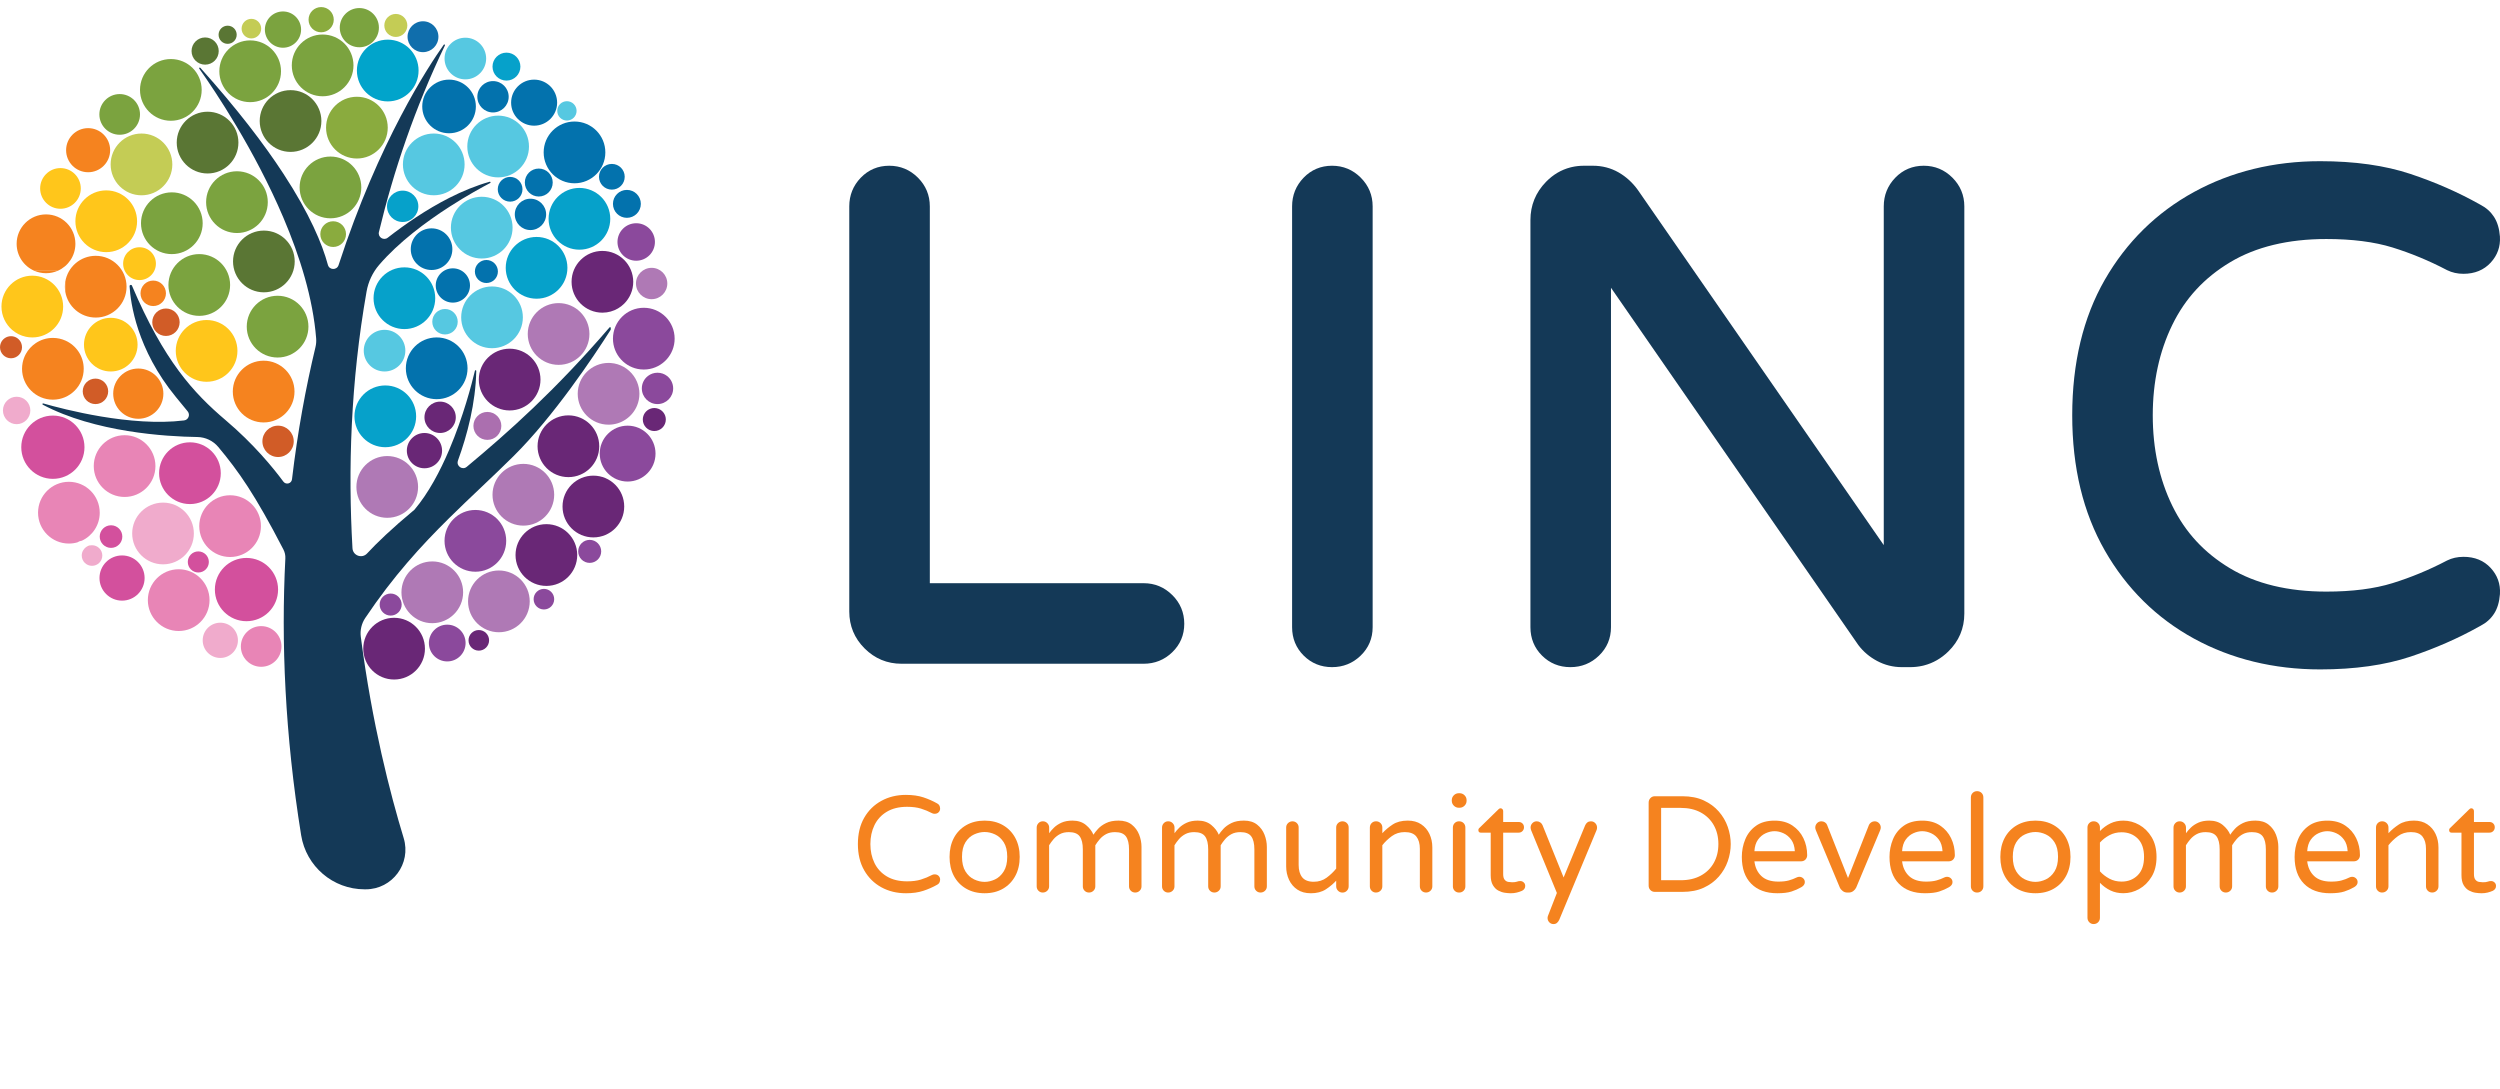 <?xml version="1.0" encoding="UTF-8"?><svg id="Layer_1" xmlns="http://www.w3.org/2000/svg" width="1514.59" height="660" viewBox="0 0 1514.59 660"><defs><style>.cls-1{fill:#06a1ca;}.cls-2{fill:#c4cc55;}.cls-3{fill:#f5831f;}.cls-4{fill:#7ba33f;}.cls-5{fill:#d3509d;}.cls-6{fill:#692776;}.cls-7{fill:#8aab3e;}.cls-8{fill:#af79b5;}.cls-9{fill:#0372ad;}.cls-10{fill:#143957;}.cls-11{fill:#e885b6;}.cls-12{fill:#8b499c;}.cls-13{fill:#f16467;}.cls-14{fill:#01a4cb;}.cls-15{fill:#106eac;}.cls-16{fill:#ab6faf;}.cls-17{fill:#5a7634;}.cls-18{fill:#56c8e1;}.cls-19{fill:#f0abcc;}.cls-20{fill:#ffc61b;}.cls-21{fill:#d15c27;}</style></defs><path class="cls-10" d="m710.24,360.54c-4.79-4.79-10.64-7.22-17.39-7.22h-129.53V125.02c0-6.75-2.43-12.6-7.22-17.39-4.79-4.79-10.64-7.22-17.39-7.22s-12.6,2.45-17.24,7.28c-4.62,4.79-6.95,10.62-6.95,17.33v245.47c0,8.68,3.12,16.19,9.27,22.33,6.17,6.18,13.69,9.3,22.37,9.3h146.7c6.71,0,12.53-2.33,17.3-6.93,4.85-4.67,7.31-10.47,7.31-17.27s-2.43-12.6-7.22-17.39h0Z"/><path class="cls-10" d="m824.39,107.63c-4.79-4.79-10.64-7.22-17.39-7.22s-12.6,2.45-17.25,7.28c-4.62,4.79-6.95,10.62-6.95,17.33v254.97c0,6.76,2.36,12.54,7,17.17,4.66,4.66,10.45,7.02,17.19,7.02s12.53-2.33,17.31-6.94c4.84-4.66,7.3-10.46,7.3-17.26V125.02c0-6.75-2.43-12.6-7.22-17.39h0Z"/><path class="cls-10" d="m1182.84,107.63c-4.79-4.79-10.64-7.22-17.39-7.22s-12.6,2.45-17.24,7.28c-4.62,4.79-6.96,10.62-6.96,17.33v205.23l-148.98-215.15c-3.21-4.47-7.14-8.05-11.69-10.66-4.67-2.67-9.92-4.03-15.56-4.03h-5.37c-2.51,0-4.95.26-7.27.78l-.91.22c-5.57,1.42-10.56,4.36-14.83,8.75-6.27,6.43-9.45,14.21-9.45,23.13v246.7c0,6.76,2.36,12.54,7,17.17,4.66,4.66,10.44,7.02,17.19,7.02s12.53-2.33,17.31-6.94c4.84-4.66,7.3-10.46,7.3-17.26v-205.64l149.63,216.13.31.43c2.95,3.9,6.73,7.1,11.24,9.51,4.67,2.5,9.73,3.77,15.06,3.77h4.96c2.6,0,5.15-.28,7.57-.83l.95-.23c5.43-1.41,10.34-4.23,14.59-8.37,6.48-6.31,9.76-14.05,9.76-23.03V125.02c0-6.75-2.43-12.6-7.22-17.39h0Z"/><path class="cls-10" d="m1492.42,337.35c-3.58,0-6.91.74-9.87,2.21l-.26.13c-10.66,5.59-21.72,10.17-32.85,13.61-10.96,3.4-24.45,5.12-40.07,5.12-23.1,0-42.71-4.74-58.28-14.08-15.72-9.43-27.19-21.84-35.04-37.94-7.85-16.1-11.83-34.53-11.83-54.78s3.98-38.68,11.83-54.78c7.85-16.1,19.32-28.51,35.04-37.95,15.57-9.34,35.18-14.08,58.28-14.08,15.6,0,29.09,1.72,40.07,5.12,11.17,3.46,22.22,8.04,32.86,13.62l.24.12c2.96,1.47,6.29,2.22,9.89,2.22,6.84,0,12.4-2.28,16.54-6.79,4.06-4.43,5.94-9.69,5.58-15.64v-.17c-.35-4.7-1.54-8.7-3.55-11.83l-.02-.04c-2.03-3.12-4.72-5.53-8.24-7.37l-.49-.27c-12.84-7.22-26.95-13.41-41.93-18.4-15.38-5.13-33.77-7.72-54.66-7.72-28.1,0-53.82,6.28-76.45,18.66-22.72,12.43-40.9,30.32-54.03,53.16-13.11,22.8-19.75,50.43-19.75,82.13s6.64,58.99,19.74,81.91c13.13,22.99,31.31,40.94,54.04,53.38,22.63,12.38,48.36,18.66,76.45,18.66,20.89,0,39.29-2.6,54.67-7.73,15-5,29.1-11.19,41.91-18.39l.52-.28c3.52-1.83,6.22-4.24,8.25-7.38,2.01-3.1,3.2-7.11,3.55-11.87v-.14c.37-5.95-1.52-11.22-5.6-15.67-4.11-4.48-9.67-6.76-16.51-6.76Z"/><path class="cls-10" d="m277.42,279.09c5.71-15.69,10.73-34.86,11.12-54.38.01-.5-.7-.59-.82-.11-1.9,7.97-7.02,27.74-15.52,47.76-5.57,13.11-12.58,26.33-21.07,36.4-.07.06-.13.11-.2.17-13.65,11.33-22.66,20.04-28.55,26.39-3.06,3.3-8.58,1.31-8.84-3.18-2.73-47.55-1.16-100.45,8.54-155.54,1.05-5.95,3.66-11.52,7.6-16.1,11.79-13.74,28.38-26.04,42.52-35.16,10.7-6.9,20-11.97,24.78-14.47.44-.23.17-.9-.31-.77-8.32,2.34-16.56,5.76-24.47,9.77-13.9,7.05-26.79,15.95-37.29,24.14-2.51,1.96-6.1-.34-5.35-3.44,8.95-37.33,21.9-75.33,39.99-113.05.22-.46-.42-.84-.71-.42-9.09,12.8-39.4,58.69-63.73,133.53-1.04,3.18-5.59,3.07-6.46-.16-3.38-12.49-10.88-30.64-26.98-55.27-11.67-17.86-27.86-39.13-50.29-64.12-.35-.39-.96.09-.65.52,9.76,13.81,33.53,49.3,50.94,90.24,10.05,23.62,17.97,49.05,19.87,73.19.14,1.77,0,3.55-.42,5.28-5.87,24.48-10.81,51.2-14.22,80.08-.31,2.62-3.66,3.5-5.23,1.38h0c-6.2-8.38-17.96-22.77-34.93-37.17-19.6-16.64-37.44-36.09-56.8-81.56-.33-.77-1.48-.5-1.43.34.57,10.12,4.36,38.27,28.08,67.18l7.11,8.66c1.68,2.05.45,5.16-2.18,5.49-32.01,3.95-72.96-6.76-85.29-10.3-.48-.14-.75.54-.31.77,31.48,16.69,74.56,19.3,93.64,19.58,4.91.07,9.54,2.27,12.69,6.04,12.27,14.7,22.17,28.67,39.44,62.08l.04.08c.85,1.65,1.24,3.49,1.15,5.34-2.59,50.51-.28,106.55,9.57,167.73,3.04,18.86,19.29,32.75,38.4,32.75h.72c16.14,0,27.7-15.59,23-31.02-8.16-26.77-19.17-69.37-25.98-121.94-.52-4,.44-8.05,2.68-11.4,16.88-25.2,33.85-43.75,50.96-60.64,12.88-12.72,25.84-24.49,38.91-37.45,24.32-24.09,48.38-60.12,58.76-76.42.08-.12.12-.26.12-.4v-.89c0-.39-.48-.56-.74-.27-32.87,38.18-61.34,63.54-86.51,84.48-2.64,2.2-6.5-.51-5.32-3.74Z"/><path class="cls-9" d="m329.37,92.33c0,10.33,8.37,18.71,18.69,18.71s18.68-8.38,18.68-18.71-8.37-18.71-18.68-18.71-18.69,8.38-18.69,18.71Z"/><path class="cls-17" d="m176.03,92.03c10.33,0,18.68-8.38,18.68-18.71s-8.35-18.71-18.68-18.71-18.69,8.38-18.69,18.71,8.37,18.71,18.69,18.71Z"/><path class="cls-3" d="m57.98,192.4c10.33,0,18.69-8.38,18.69-18.71s-8.37-18.71-18.69-18.71c-9.28,0-16.98,6.78-18.43,15.67v6.07c1.45,8.88,9.15,15.67,18.43,15.67Z"/><path class="cls-3" d="m39.55,176.73v-6.07c-.16.99-.25,2-.25,3.04s.09,2.05.25,3.04Z"/><path class="cls-2" d="m239.8,22.39c3.86,0,6.98-3.13,6.98-6.97s-3.13-6.98-6.98-6.98-6.97,3.13-6.97,6.98,3.13,6.97,6.97,6.97Z"/><path class="cls-2" d="m152.3,23.29c3.28,0,5.94-2.66,5.94-5.94s-2.66-5.94-5.94-5.94-5.93,2.66-5.93,5.94,2.66,5.94,5.93,5.94Z"/><path class="cls-9" d="m284.74,172.95c0-5.74-4.65-10.39-10.39-10.39s-10.37,4.65-10.37,10.39,4.65,10.39,10.37,10.39,10.39-4.65,10.39-10.39Z"/><path class="cls-18" d="m220.37,212.45c0,6.97,5.65,12.61,12.61,12.61s12.6-5.65,12.6-12.61-5.65-12.63-12.6-12.63-12.61,5.65-12.61,12.63Z"/><path class="cls-3" d="m68.58,238.5c0,8.4,6.81,15.21,15.21,15.21s15.19-6.81,15.19-15.21-6.81-15.23-15.19-15.23-15.21,6.81-15.21,15.23Z"/><path class="cls-18" d="m281.93,48.08c6.95,0,12.6-5.65,12.6-12.63s-5.65-12.61-12.6-12.61-12.61,5.65-12.61,12.61,5.65,12.63,12.61,12.63Z"/><path class="cls-9" d="m309.06,122.17c4.14,0,7.48-3.36,7.48-7.5s-3.34-7.5-7.48-7.5-7.5,3.36-7.5,7.5,3.36,7.5,7.5,7.5Z"/><path class="cls-18" d="m343.46,73.03c3.23,0,5.86-2.63,5.86-5.86s-2.63-5.86-5.86-5.86-5.85,2.61-5.85,5.86,2.61,5.86,5.85,5.86Z"/><path class="cls-17" d="m124.28,39.17c4.54,0,8.23-3.69,8.23-8.24s-3.69-8.24-8.23-8.24-8.23,3.7-8.23,8.24,3.69,8.24,8.23,8.24Z"/><path class="cls-7" d="m194.06,141.84c0,4.31,3.48,7.79,7.78,7.79s7.79-3.48,7.79-7.79-3.48-7.79-7.79-7.79-7.78,3.48-7.78,7.79Z"/><path class="cls-7" d="m186.93,11.92c0,4.23,3.42,7.65,7.64,7.65s7.64-3.42,7.64-7.65-3.42-7.64-7.64-7.64-7.64,3.42-7.64,7.64Z"/><path class="cls-9" d="m261.46,138.34c-6.97,0-12.61,5.66-12.61,12.63s5.65,12.61,12.61,12.61,12.6-5.65,12.6-12.61-5.65-12.63-12.6-12.63Z"/><path class="cls-21" d="m158.97,267.38c0,5.24,4.26,9.5,9.5,9.5s9.49-4.26,9.49-9.5-4.25-9.5-9.49-9.5-9.5,4.25-9.5,9.5Z"/><path class="cls-5" d="m73.94,336.5c-7.55,0-13.67,6.14-13.67,13.69s6.12,13.7,13.67,13.7,13.67-6.14,13.67-13.7-6.12-13.69-13.67-13.69Z"/><path class="cls-19" d="m133.47,377.25c-5.89,0-10.67,4.77-10.67,10.68s4.77,10.68,10.67,10.68,10.68-4.77,10.68-10.68-4.79-10.68-10.68-10.68Z"/><path class="cls-9" d="m308.18,58.63c0-5.26-4.26-9.5-9.5-9.5s-9.49,4.25-9.49,9.5,4.25,9.5,9.49,9.5,9.5-4.26,9.5-9.5Z"/><path class="cls-12" d="m404.09,227.75c-1.6-1.22-3.59-1.94-5.76-1.94s-4.16.72-5.75,1.94c-2.27,1.73-3.74,4.47-3.74,7.56,0,5.24,4.25,9.5,9.49,9.5s9.5-4.26,9.5-9.5c0-3.09-1.47-5.82-3.74-7.56Z"/><path class="cls-1" d="m234.46,124.99c0,5.26,4.25,9.5,9.49,9.5s9.5-4.25,9.5-9.5-4.26-9.5-9.5-9.5-9.49,4.26-9.49,9.5Z"/><path class="cls-4" d="m72.52,81.64c6.8,0,12.3-5.52,12.3-12.33s-5.51-12.32-12.3-12.32-12.32,5.52-12.32,12.32,5.52,12.33,12.32,12.33Z"/><path class="cls-20" d="m36.62,126.48c6.8,0,12.32-5.52,12.32-12.33s-5.52-12.32-12.32-12.32-12.3,5.52-12.3,12.32,5.51,12.33,12.3,12.33Z"/><path class="cls-9" d="m311.88,129.88c0,5.26,4.25,9.5,9.49,9.5s9.5-4.25,9.5-9.5-4.26-9.5-9.5-9.5-9.49,4.26-9.49,9.5Z"/><path class="cls-18" d="m261.89,194.92c0,4.26,3.45,7.71,7.71,7.71s7.71-3.45,7.71-7.71-3.45-7.73-7.71-7.73-7.71,3.47-7.71,7.73Z"/><path class="cls-1" d="m214.74,252.23c0,10.33,8.37,18.71,18.68,18.71s18.69-8.38,18.69-18.71-8.37-18.71-18.69-18.71-18.68,8.38-18.68,18.71Z"/><path class="cls-12" d="m329.53,356.76c-3.45,0-6.24,2.8-6.24,6.24s2.78,6.24,6.24,6.24,6.22-2.8,6.22-6.24-2.78-6.24-6.22-6.24Z"/><path class="cls-11" d="m158.24,379.32c-6.8,0-12.32,5.52-12.32,12.33s5.52,12.32,12.32,12.32,12.3-5.52,12.3-12.32-5.51-12.33-12.3-12.33Z"/><path class="cls-5" d="m120.14,334.06c-3.52,0-6.37,2.87-6.37,6.39s2.85,6.39,6.37,6.39,6.39-2.85,6.39-6.39-2.87-6.39-6.39-6.39Z"/><path class="cls-4" d="m218.89,113.55c0-10.33-8.37-18.71-18.69-18.71s-18.68,8.38-18.68,18.71,8.37,18.71,18.68,18.71,18.69-8.37,18.69-18.71Z"/><path class="cls-3" d="m92.83,185.42c4.26,0,7.71-3.45,7.71-7.71s-3.45-7.73-7.71-7.73-7.71,3.45-7.71,7.73,3.45,7.71,7.71,7.71Z"/><path class="cls-21" d="m50.12,237.08c0,4.26,3.45,7.73,7.71,7.73s7.71-3.47,7.71-7.73-3.45-7.71-7.71-7.71-7.71,3.45-7.71,7.71Z"/><path class="cls-5" d="m67.27,318.23c-3.78,0-6.85,3.08-6.85,6.85s3.08,6.85,6.85,6.85,6.84-3.08,6.84-6.85-3.06-6.85-6.84-6.85Z"/><path class="cls-21" d="m12.85,207.85c-.99-2.45-3.38-4.17-6.18-4.17s-5.19,1.72-6.18,4.17c-.32.78-.49,1.63-.49,2.52,0,3.69,2.99,6.69,6.67,6.69s6.67-3,6.67-6.69c0-.89-.18-1.74-.49-2.52Z"/><path class="cls-2" d="m85.72,80.9c-10.33,0-18.69,8.38-18.69,18.71s8.37,18.71,18.69,18.71,18.68-8.38,18.68-18.71-8.37-18.71-18.68-18.71Z"/><path class="cls-3" d="m34.98,164.05h-14.2c2.18.95,4.58,1.48,7.1,1.48s4.92-.53,7.1-1.48Z"/><path class="cls-3" d="m45.68,147.71c0-9.84-7.96-17.82-17.79-17.82s-17.81,7.98-17.81,17.82c0,7.32,4.41,13.6,10.71,16.34h14.2c6.29-2.75,10.69-9.03,10.69-16.34Z"/><path class="cls-4" d="m170.25,43.18c0-10.33-8.37-18.71-18.68-18.71s-18.69,8.38-18.69,18.71,8.37,18.71,18.69,18.71,18.68-8.38,18.68-18.71Z"/><path class="cls-4" d="m143.56,103.76c-10.33,0-18.69,8.38-18.69,18.71s8.37,18.71,18.69,18.71,18.68-8.38,18.68-18.71-8.37-18.71-18.68-18.71Z"/><path class="cls-15" d="m256.26,31.6c5.16,0,9.35-4.18,9.35-9.35s-4.18-9.36-9.35-9.36-9.35,4.2-9.35,9.36,4.18,9.35,9.35,9.35Z"/><path class="cls-17" d="m137.91,26.56c3.03,0,5.49-2.46,5.49-5.51s-2.46-5.49-5.49-5.49-5.49,2.46-5.49,5.49,2.46,5.51,5.49,5.51Z"/><path class="cls-14" d="m253.59,42.73c0-10.33-8.37-18.71-18.68-18.71s-18.69,8.38-18.69,18.71,8.37,18.71,18.69,18.71,18.68-8.37,18.68-18.71Z"/><path class="cls-17" d="m125.75,67.68c-10.31,0-18.68,8.38-18.68,18.71s8.37,18.71,18.68,18.71,18.69-8.37,18.69-18.71-8.37-18.71-18.69-18.71Z"/><path class="cls-20" d="m84.52,169.68c5.49,0,9.94-4.45,9.94-9.95s-4.45-9.94-9.94-9.94-9.92,4.45-9.92,9.94,4.45,9.95,9.92,9.95Z"/><path class="cls-18" d="m301.8,107.47c10.31,0,18.68-8.38,18.68-18.71s-8.37-18.71-18.68-18.71-18.69,8.38-18.69,18.71,8.37,18.71,18.69,18.71Z"/><ellipse class="cls-3" cx="159.72" cy="237.24" rx="18.69" ry="18.71" transform="translate(-.32 .21) rotate(-.08)"/><path class="cls-11" d="m75.49,263.66c-10.33,0-18.69,8.38-18.69,18.71s8.37,18.71,18.69,18.71,18.68-8.38,18.68-18.71-8.37-18.71-18.68-18.71Z"/><path class="cls-18" d="m298.08,210.96c10.33,0,18.69-8.38,18.69-18.71s-8.37-18.71-18.69-18.71-18.68,8.38-18.68,18.71,8.37,18.71,18.68,18.71Z"/><path class="cls-11" d="m60.42,310.6c0-10.33-8.37-18.71-18.69-18.71s-18.68,8.38-18.68,18.71,8.37,18.71,18.68,18.71c1.78,0,3.51-.25,5.14-.72.79-.53,1.71-.88,2.7-1,6.41-2.96,10.86-9.45,10.86-16.99Z"/><ellipse class="cls-11" cx="108.26" cy="363.58" rx="18.69" ry="18.71"/><path class="cls-9" d="m283.25,223.13c0-10.33-8.35-18.71-18.68-18.71s-18.69,8.38-18.69,18.71,8.37,18.71,18.69,18.71,18.68-8.38,18.68-18.71Z"/><path class="cls-5" d="m130.18,357.18c0,10.6,8.57,19.17,19.14,19.17s19.15-8.57,19.15-19.17-8.57-19.17-19.15-19.17-19.14,8.59-19.14,19.17Z"/><path class="cls-12" d="m270.95,378.44c-6.14,0-11.12,4.98-11.12,11.14s4.98,11.14,11.12,11.14,11.12-4.98,11.12-11.14-4.98-11.14-11.12-11.14Z"/><path class="cls-9" d="m362.89,107.1c0,4.31,3.48,7.79,7.79,7.79s7.79-3.48,7.79-7.79-3.48-7.79-7.79-7.79-7.79,3.48-7.79,7.79Z"/><path class="cls-9" d="m288.3,64.49c0-8.97-7.28-16.25-16.24-16.25s-16.25,7.28-16.25,16.25,7.28,16.25,16.25,16.25,16.24-7.28,16.24-16.25Z"/><path class="cls-12" d="m269.31,327.66c0,10.33,8.37,18.71,18.69,18.71s18.68-8.38,18.68-18.71-8.37-18.71-18.68-18.71-18.69,8.38-18.69,18.71Z"/><path class="cls-18" d="m273.17,137.91c0,10.33,8.37,18.71,18.69,18.71s18.68-8.38,18.68-18.71-8.37-18.71-18.68-18.71-18.69,8.38-18.69,18.71Z"/><path class="cls-7" d="m234.91,77.33c0-10.34-8.37-18.71-18.69-18.71s-18.68,8.37-18.68,18.71,8.37,18.71,18.68,18.71,18.69-8.38,18.69-18.71Z"/><path class="cls-4" d="m103.51,73.17c10.33,0,18.68-8.37,18.68-18.71s-8.35-18.69-18.68-18.69-18.69,8.37-18.69,18.69,8.37,18.71,18.69,18.71Z"/><path class="cls-20" d="m45.68,134.05c0,10.33,8.37,18.71,18.68,18.71s18.69-8.38,18.69-18.71-8.37-18.71-18.69-18.71-18.68,8.37-18.68,18.71Z"/><path class="cls-3" d="m39.55,206.3c-2.3-1.01-4.84-1.58-7.51-1.58-3.83,0-7.38,1.15-10.34,3.13-2.5,1.67-4.58,3.92-6.03,6.56-.91,1.66-1.58,3.47-1.96,5.38-.23,1.18-.36,2.39-.36,3.64,0,10.33,8.37,18.71,18.69,18.71s18.68-8.38,18.68-18.71c0-7.65-4.59-14.23-11.17-17.13Z"/><path class="cls-4" d="m102.04,172.65c0,10.33,8.37,18.71,18.68,18.71s18.69-8.38,18.69-18.71-8.37-18.71-18.69-18.71-18.68,8.38-18.68,18.71Z"/><path class="cls-5" d="m115.08,267.97c-10.33,0-18.69,8.38-18.69,18.71s8.37,18.71,18.69,18.71,18.68-8.38,18.68-18.71-8.37-18.71-18.68-18.71Z"/><path class="cls-4" d="m186.86,197.89c0-10.34-8.37-18.71-18.68-18.71s-18.69,8.37-18.69,18.71,8.37,18.71,18.69,18.71,18.68-8.38,18.68-18.71Z"/><path class="cls-5" d="m51.18,270.94c0-10.58-8.57-19.17-19.14-19.17s-19.15,8.59-19.15,19.17,8.57,19.17,19.15,19.17,19.14-8.57,19.14-19.17Z"/><path class="cls-4" d="m171.43,28.92c6.07,0,10.98-4.91,10.98-10.98s-4.91-11-10.98-11-10.96,4.93-10.96,11,4.91,10.98,10.96,10.98Z"/><path class="cls-4" d="m217.71,28.63c6.55,0,11.85-5.32,11.85-11.88s-5.3-11.87-11.85-11.87-11.87,5.32-11.87,11.87,5.3,11.88,11.87,11.88Z"/><path class="cls-1" d="m369.72,132.56c0-10.33-8.37-18.71-18.69-18.71s-18.68,8.38-18.68,18.71,8.37,18.71,18.68,18.71,18.69-8.37,18.69-18.71Z"/><path class="cls-1" d="m226.31,180.66c0,10.34,8.37,18.71,18.68,18.71s18.69-8.37,18.69-18.71-8.37-18.69-18.69-18.69-18.68,8.37-18.68,18.69Z"/><path class="cls-20" d="m125.16,193.88c-10.31,0-18.68,8.38-18.68,18.71s8.37,18.71,18.68,18.71,18.69-8.38,18.69-18.71-8.37-18.71-18.69-18.71Z"/><path class="cls-20" d="m67.11,192.54c-8.97,0-16.24,7.28-16.24,16.27s7.26,16.25,16.24,16.25,16.24-7.28,16.24-16.25-7.28-16.27-16.24-16.27Z"/><path class="cls-20" d="m19.58,167.01c-10.33,0-18.69,8.38-18.69,18.71,0,5.66,2.52,10.74,6.49,14.17,2.33,2.01,5.16,3.46,8.28,4.13,1.26.27,2.57.42,3.92.42,10.31,0,18.68-8.38,18.68-18.71s-8.37-18.71-18.68-18.71Z"/><path class="cls-11" d="m139.41,300.04c-10.33,0-18.69,8.38-18.69,18.71s8.37,18.71,18.69,18.71,18.68-8.37,18.68-18.71-8.37-18.71-18.68-18.71Z"/><path class="cls-19" d="m80.08,323.19c0,10.34,8.37,18.71,18.69,18.71s18.68-8.37,18.68-18.71-8.37-18.69-18.68-18.69-18.69,8.37-18.69,18.69Z"/><path class="cls-12" d="m380.24,257.88c-9.33,0-16.9,7.57-16.9,16.92s7.57,16.94,16.9,16.94,16.9-7.59,16.9-16.94-7.57-16.92-16.9-16.92Z"/><path class="cls-12" d="m390.03,186.46c-10.31,0-18.68,8.37-18.68,18.71,0,9.65,7.3,17.6,16.67,18.6.66.07,1.33.11,2,.11s1.35-.04,2.01-.11c9.38-1,16.69-8.95,16.69-18.6,0-10.34-8.37-18.71-18.69-18.71Z"/><path class="cls-8" d="m253.29,295c0-10.34-8.37-18.71-18.68-18.71s-18.69,8.37-18.69,18.71,8.37,18.71,18.69,18.71,18.68-8.38,18.68-18.71Z"/><path class="cls-8" d="m261.89,340.13c-10.31,0-18.68,8.37-18.68,18.71s8.37,18.71,18.68,18.71,18.69-8.38,18.69-18.71-8.37-18.71-18.69-18.71Z"/><path class="cls-8" d="m394.79,162.26c-5.24,0-9.5,4.25-9.5,9.5s4.26,9.5,9.5,9.5,9.49-4.26,9.49-9.5-4.25-9.5-9.49-9.5Z"/><path class="cls-8" d="m383.92,227.75c-3.15-4.43-8.18-7.43-13.92-7.83-.44-.03-.88-.05-1.32-.05-10.31,0-18.68,8.37-18.68,18.71s8.37,18.71,18.68,18.71c7.77,0,14.42-4.74,17.25-11.49.93-2.22,1.45-4.66,1.45-7.22s-.52-5.01-1.45-7.23c-.53-1.28-1.21-2.48-2-3.59Z"/><path class="cls-8" d="m357.1,202.34c0-10.33-8.37-18.71-18.68-18.71s-18.69,8.38-18.69,18.71,8.37,18.71,18.69,18.71,18.68-8.37,18.68-18.71Z"/><path class="cls-8" d="m317.07,281.03c-10.33,0-18.69,8.38-18.69,18.71s8.37,18.71,18.69,18.71,18.68-8.38,18.68-18.71-8.37-18.71-18.68-18.71Z"/><path class="cls-8" d="m302.24,345.62c-10.33,0-18.68,8.38-18.68,18.71s8.35,18.71,18.68,18.71,18.69-8.38,18.69-18.71-8.37-18.71-18.69-18.71Z"/><path class="cls-18" d="m281.47,99.6c0-10.33-8.37-18.71-18.68-18.71s-18.69,8.38-18.69,18.71,8.37,18.71,18.69,18.71,18.68-8.38,18.68-18.71Z"/><path class="cls-1" d="m325.08,143.55c-10.33,0-18.69,8.37-18.69,18.71s8.37,18.71,18.69,18.71,18.68-8.38,18.68-18.71-8.37-18.71-18.68-18.71Z"/><path class="cls-4" d="m214.15,39.62c0-10.34-8.37-18.71-18.69-18.71s-18.68,8.37-18.68,18.71,8.37,18.71,18.68,18.71,18.69-8.38,18.69-18.71Z"/><path class="cls-3" d="m53.39,104.35c7.37,0,13.34-5.97,13.34-13.36s-5.97-13.36-13.34-13.36-13.34,5.99-13.34,13.36,5.97,13.36,13.34,13.36Z"/><path class="cls-4" d="m104.1,116.53c-10.33,0-18.68,8.38-18.68,18.71s8.35,18.71,18.68,18.71,18.69-8.38,18.69-18.71-8.37-18.71-18.69-18.71Z"/><path class="cls-21" d="m100.54,203.54c4.59,0,8.3-3.73,8.3-8.32s-3.72-8.32-8.3-8.32-8.3,3.73-8.3,8.32,3.72,8.32,8.3,8.32Z"/><path class="cls-19" d="m18.38,248.66c0-4.59-3.72-8.3-8.3-8.3s-8.3,3.72-8.3,8.3,3.72,8.32,8.3,8.32,8.3-3.73,8.3-8.32Z"/><path class="cls-19" d="m55.75,330.33c-.26,0-.51.02-.77.05-.86.4-1.77.73-2.7,1-1.66,1.12-2.76,3.02-2.76,5.18,0,3.44,2.78,6.24,6.22,6.24s6.24-2.8,6.24-6.24-2.8-6.24-6.24-6.24Z"/><path class="cls-13" d="m52.29,331.38c.93-.27,1.83-.6,2.7-1-.99.12-1.91.47-2.7,1Z"/><path class="cls-17" d="m159.87,139.7c-10.33,0-18.69,8.37-18.69,18.69s8.37,18.71,18.69,18.71,18.68-8.37,18.68-18.71-8.37-18.69-18.68-18.69Z"/><path class="cls-12" d="m236.68,359.59c-3.69,0-6.67,2.99-6.67,6.67s2.99,6.69,6.67,6.69,6.67-3,6.67-6.69-2.99-6.67-6.67-6.67Z"/><path class="cls-9" d="m309.65,62.19c0,7.71,6.24,13.95,13.93,13.95s13.95-6.24,13.95-13.95-6.25-13.95-13.95-13.95-13.93,6.24-13.93,13.95Z"/><path class="cls-16" d="m286.81,258.02c0,4.68,3.79,8.48,8.46,8.48s8.46-3.79,8.46-8.48-3.79-8.46-8.46-8.46-8.46,3.79-8.46,8.46Z"/><path class="cls-9" d="m334.86,110.58c0-4.67-3.78-8.46-8.46-8.46s-8.44,3.79-8.44,8.46,3.78,8.48,8.44,8.48,8.46-3.79,8.46-8.48Z"/><path class="cls-9" d="m371.35,123.51c0,4.67,3.78,8.46,8.44,8.46s8.46-3.79,8.46-8.46-3.78-8.46-8.46-8.46-8.44,3.78-8.44,8.46Z"/><path class="cls-12" d="m374.09,146.59c0,6.28,5.09,11.37,11.35,11.37s11.34-5.09,11.34-11.37-5.07-11.35-11.34-11.35-11.35,5.09-11.35,11.35Z"/><path class="cls-9" d="m287.7,164.49c0,3.86,3.13,6.97,6.98,6.97s6.97-3.11,6.97-6.97-3.13-6.98-6.97-6.98-6.98,3.13-6.98,6.98Z"/><path class="cls-6" d="m364.97,152.01c-10.33,0-18.69,8.37-18.69,18.71s8.37,18.71,18.69,18.71c1.74,0,3.42-.24,5.02-.69,3.13-.88,5.94-2.54,8.17-4.78,3.39-3.39,5.48-8.07,5.48-13.23,0-10.34-8.37-18.71-18.68-18.71Z"/><path class="cls-6" d="m327.45,229.96c0-10.33-8.37-18.71-18.68-18.71s-18.69,8.38-18.69,18.71,8.37,18.71,18.69,18.71,18.68-8.38,18.68-18.71Z"/><path class="cls-6" d="m266.64,243.32c-5.24,0-9.49,4.26-9.49,9.5s4.25,9.5,9.49,9.5,9.5-4.25,9.5-9.5-4.25-9.5-9.5-9.5Z"/><path class="cls-6" d="m290.07,381.7c-3.44,0-6.22,2.78-6.22,6.24s2.78,6.24,6.22,6.24,6.24-2.8,6.24-6.24-2.8-6.24-6.24-6.24Z"/><path class="cls-6" d="m359.48,288.16c-10.33,0-18.68,8.38-18.68,18.71s8.35,18.71,18.68,18.71,18.69-8.37,18.69-18.71-8.37-18.71-18.69-18.71Z"/><path class="cls-6" d="m238.77,374.28c-10.33,0-18.69,8.37-18.69,18.71s8.37,18.69,18.69,18.69,18.68-8.37,18.68-18.69-8.37-18.71-18.68-18.71Z"/><ellipse class="cls-6" cx="331.01" cy="336.27" rx="18.69" ry="18.71" transform="translate(-.52 .51) rotate(-.09)"/><path class="cls-6" d="m344.35,289.06c10.33,0,18.69-8.38,18.69-18.71s-8.37-18.71-18.69-18.71-18.68,8.37-18.68,18.71,8.37,18.71,18.68,18.71Z"/><path class="cls-6" d="m257.15,262.32c-5.89,0-10.67,4.79-10.67,10.7s4.77,10.68,10.67,10.68,10.68-4.79,10.68-10.68-4.79-10.7-10.68-10.7Z"/><path class="cls-6" d="m398.9,247.66c-.78-.3-1.62-.47-2.5-.47s-1.72.17-2.49.47c-2.61,1-4.48,3.53-4.48,6.5,0,3.86,3.13,6.98,6.97,6.98s6.98-3.13,6.98-6.98c0-2.97-1.86-5.5-4.48-6.5Z"/><path class="cls-12" d="m357.26,327.07c-3.86,0-6.97,3.13-6.97,6.98s3.11,6.97,6.97,6.97,6.97-3.13,6.97-6.97-3.13-6.98-6.97-6.98Z"/><path class="cls-1" d="m306.84,48.83c4.67,0,8.44-3.79,8.44-8.46s-3.78-8.48-8.44-8.48-8.46,3.79-8.46,8.48,3.79,8.46,8.46,8.46Z"/><path class="cls-3" d="m548.8,541.16c-5.48,0-10.42-1.2-14.82-3.61-4.4-2.41-7.87-5.84-10.42-10.29-2.55-4.45-3.82-9.75-3.82-15.89s1.27-11.51,3.82-15.94c2.54-4.43,6.02-7.84,10.42-10.25,4.4-2.41,9.34-3.61,14.82-3.61,4.09,0,7.64.5,10.62,1.49,2.99,1,5.75,2.21,8.3,3.65.55.28.98.65,1.29,1.12.3.47.48,1.09.54,1.87.05.89-.22,1.66-.83,2.32-.61.66-1.44,1-2.49,1-.55,0-1.05-.11-1.49-.33-2.21-1.16-4.48-2.1-6.81-2.82-2.32-.72-5.12-1.08-8.38-1.08-4.87,0-8.96,1-12.28,2.99-3.32,1.99-5.81,4.69-7.47,8.09s-2.49,7.24-2.49,11.5.83,8.09,2.49,11.5,4.15,6.1,7.47,8.09c3.32,1.99,7.41,2.99,12.28,2.99,3.26,0,6.06-.36,8.38-1.08,2.32-.72,4.59-1.66,6.81-2.82.44-.22.94-.33,1.49-.33,1.05,0,1.88.33,2.49,1,.61.66.88,1.44.83,2.32-.06.78-.24,1.4-.54,1.87-.3.47-.73.84-1.29,1.12-2.55,1.44-5.31,2.66-8.3,3.65-2.99,1-6.53,1.49-10.62,1.49Z"/><path class="cls-3" d="m596.52,541.16c-4.26,0-8-.93-11.2-2.78-3.21-1.85-5.69-4.43-7.43-7.72-1.74-3.29-2.61-7.12-2.61-11.5s.87-8.2,2.61-11.5c1.74-3.29,4.22-5.86,7.43-7.72,3.21-1.85,6.94-2.78,11.2-2.78s7.98.93,11.16,2.78c3.18,1.85,5.66,4.43,7.43,7.72,1.77,3.29,2.66,7.12,2.66,11.5s-.89,8.2-2.66,11.5c-1.77,3.29-4.25,5.87-7.43,7.72-3.18,1.85-6.9,2.78-11.16,2.78Zm0-6.89c2.1,0,4.2-.5,6.31-1.49,2.1-1,3.86-2.61,5.27-4.86,1.41-2.24,2.12-5.19,2.12-8.84s-.71-6.58-2.12-8.8c-1.41-2.21-3.17-3.8-5.27-4.77-2.1-.97-4.21-1.45-6.31-1.45s-4.22.49-6.35,1.45c-2.13.97-3.89,2.56-5.27,4.77-1.38,2.21-2.08,5.15-2.08,8.8s.69,6.6,2.08,8.84c1.38,2.24,3.14,3.86,5.27,4.86,2.13,1,4.25,1.49,6.35,1.49Z"/><path class="cls-3" d="m631.8,540.74c-1.05,0-1.94-.36-2.66-1.08-.72-.72-1.08-1.6-1.08-2.66v-35.61c0-1.05.36-1.95,1.08-2.7.72-.75,1.6-1.12,2.66-1.12s1.95.37,2.7,1.12,1.12,1.65,1.12,2.7v3.4c.77-1.11,1.76-2.24,2.95-3.4,1.19-1.16,2.7-2.16,4.52-2.99s4.04-1.25,6.64-1.25c3.32,0,6.04.89,8.18,2.66,2.13,1.77,3.64,3.73,4.52,5.89.66-1.05,1.6-2.24,2.82-3.57,1.22-1.33,2.83-2.49,4.86-3.49,2.02-1,4.55-1.49,7.59-1.49,3.26,0,5.92.82,7.97,2.45,2.05,1.63,3.54,3.67,4.48,6.1.94,2.44,1.41,4.9,1.41,7.39v23.9c0,1.05-.37,1.94-1.12,2.66s-1.65,1.08-2.7,1.08-1.94-.36-2.66-1.08c-.72-.72-1.08-1.6-1.08-2.66v-22.41c0-3.49-.62-6.1-1.87-7.84-1.25-1.74-3.44-2.61-6.6-2.61-2.1,0-3.9.4-5.4,1.2-1.49.8-2.77,1.81-3.82,3.03-1.05,1.22-1.96,2.46-2.74,3.73v24.9c0,1.05-.37,1.94-1.12,2.66s-1.65,1.08-2.7,1.08-1.94-.36-2.66-1.08c-.72-.72-1.08-1.6-1.08-2.66v-22.41c0-3.49-.62-6.1-1.87-7.84-1.24-1.74-3.44-2.61-6.6-2.61-2.1,0-3.9.4-5.4,1.2-1.49.8-2.77,1.81-3.82,3.03-1.05,1.22-1.96,2.46-2.74,3.73v24.9c0,1.05-.37,1.94-1.12,2.66s-1.65,1.08-2.7,1.08Z"/><path class="cls-3" d="m707.74,540.74c-1.05,0-1.94-.36-2.66-1.08-.72-.72-1.08-1.6-1.08-2.66v-35.61c0-1.05.36-1.95,1.08-2.7.72-.75,1.6-1.12,2.66-1.12s1.95.37,2.7,1.12,1.12,1.65,1.12,2.7v3.4c.77-1.11,1.76-2.24,2.95-3.4,1.19-1.16,2.7-2.16,4.52-2.99,1.83-.83,4.04-1.25,6.64-1.25,3.32,0,6.04.89,8.18,2.66,2.13,1.77,3.64,3.73,4.52,5.89.66-1.05,1.6-2.24,2.82-3.57,1.22-1.33,2.83-2.49,4.86-3.49,2.02-1,4.55-1.49,7.59-1.49,3.26,0,5.92.82,7.97,2.45,2.05,1.63,3.54,3.67,4.48,6.1.94,2.44,1.41,4.9,1.41,7.39v23.9c0,1.05-.37,1.94-1.12,2.66-.75.72-1.65,1.08-2.7,1.08s-1.94-.36-2.66-1.08c-.72-.72-1.08-1.6-1.08-2.66v-22.41c0-3.49-.62-6.1-1.87-7.84-1.25-1.74-3.44-2.61-6.6-2.61-2.1,0-3.9.4-5.39,1.2-1.49.8-2.77,1.81-3.82,3.03-1.05,1.22-1.96,2.46-2.74,3.73v24.9c0,1.05-.37,1.94-1.12,2.66s-1.65,1.08-2.7,1.08-1.94-.36-2.66-1.08c-.72-.72-1.08-1.6-1.08-2.66v-22.41c0-3.49-.62-6.1-1.87-7.84-1.25-1.74-3.44-2.61-6.6-2.61-2.1,0-3.9.4-5.4,1.2-1.49.8-2.77,1.81-3.82,3.03-1.05,1.22-1.96,2.46-2.74,3.73v24.9c0,1.05-.37,1.94-1.12,2.66s-1.65,1.08-2.7,1.08Z"/><path class="cls-3" d="m794.06,541.16c-3.15,0-5.84-.73-8.05-2.2-2.21-1.46-3.9-3.44-5.06-5.93-1.16-2.49-1.74-5.2-1.74-8.13v-23.57c0-1.05.37-1.94,1.12-2.66.75-.72,1.65-1.08,2.7-1.08s1.94.36,2.66,1.08c.72.72,1.08,1.61,1.08,2.66v22.74c0,3.15.72,5.63,2.16,7.43,1.44,1.8,3.76,2.7,6.97,2.7,2.99,0,5.59-.82,7.8-2.45,2.21-1.63,4.15-3.47,5.81-5.52v-24.9c0-1.05.37-1.94,1.12-2.66.75-.72,1.65-1.08,2.7-1.08s1.94.36,2.66,1.08c.72.72,1.08,1.61,1.08,2.66v35.61c0,1.05-.36,1.95-1.08,2.7-.72.75-1.61,1.12-2.66,1.12s-1.95-.37-2.7-1.12-1.12-1.65-1.12-2.7v-3.4c-1.72,1.88-3.79,3.62-6.23,5.23-2.44,1.6-5.51,2.41-9.21,2.41Z"/><path class="cls-3" d="m833.65,540.74c-1.05,0-1.94-.36-2.66-1.08-.72-.72-1.08-1.6-1.08-2.66v-35.61c0-1.11.36-2.02,1.08-2.74s1.6-1.08,2.66-1.08,1.95.36,2.7,1.08c.75.72,1.12,1.63,1.12,2.74v3.4c1.77-1.94,3.86-3.69,6.27-5.27,2.41-1.58,5.46-2.37,9.17-2.37,3.15,0,5.84.73,8.05,2.2,2.21,1.47,3.9,3.43,5.06,5.89,1.16,2.46,1.74,5.19,1.74,8.17v23.57c0,1.05-.37,1.94-1.12,2.66s-1.65,1.08-2.7,1.08-1.94-.36-2.66-1.08c-.72-.72-1.08-1.6-1.08-2.66v-22.74c0-3.15-.71-5.63-2.12-7.43-1.41-1.8-3.75-2.7-7.01-2.7-2.99,0-5.59.8-7.8,2.41-2.21,1.61-4.15,3.46-5.81,5.56v24.9c0,1.05-.37,1.94-1.12,2.66s-1.65,1.08-2.7,1.08Z"/><path class="cls-3" d="m883.78,489.36c-1.16,0-2.16-.42-2.99-1.25s-1.25-1.83-1.25-2.99v-.33c0-1.16.42-2.16,1.25-2.99s1.83-1.24,2.99-1.24h.5c1.16,0,2.16.41,2.99,1.24s1.25,1.83,1.25,2.99v.33c0,1.16-.42,2.16-1.25,2.99s-1.83,1.25-2.99,1.25h-.5Zm.17,51.38c-1.05,0-1.94-.36-2.66-1.08-.72-.72-1.08-1.6-1.08-2.66v-35.61c0-1.11.36-2.02,1.08-2.74.72-.72,1.6-1.08,2.66-1.08,1.11,0,2.02.36,2.74,1.08.72.72,1.08,1.63,1.08,2.74v35.61c0,1.05-.36,1.94-1.08,2.66-.72.72-1.63,1.08-2.74,1.08Z"/><path class="cls-3" d="m915.24,541.16c-1,0-2.17-.1-3.53-.29-1.36-.19-2.68-.64-3.98-1.33-1.3-.69-2.39-1.78-3.28-3.28-.89-1.49-1.33-3.51-1.33-6.06v-25.73h-5.89c-1.05,0-1.58-.53-1.58-1.58,0-.55.25-1.02.75-1.41l11.29-11.04c.11-.11.29-.26.54-.46.25-.19.54-.29.87-.29.44,0,.82.17,1.12.5.3.33.46.72.46,1.16v6.64h9.38c.94,0,1.71.3,2.32.91.61.61.91,1.38.91,2.32,0,.89-.3,1.65-.91,2.28-.61.64-1.38.95-2.32.95h-9.38v25.07c0,1.61.3,2.77.91,3.49.61.72,1.34,1.15,2.2,1.29.86.14,1.62.21,2.28.21,1.33,0,2.31-.12,2.95-.37.64-.25,1.31-.37,2.03-.37.77,0,1.47.28,2.07.83.61.55.91,1.27.91,2.16,0,1.27-.64,2.24-1.91,2.91-1,.44-2.06.8-3.2,1.08-1.13.28-2.37.42-3.69.42Z"/><path class="cls-3" d="m941.14,559.83c-1,0-1.84-.36-2.53-1.08-.69-.72-1.04-1.58-1.04-2.57,0-.5.08-.94.25-1.33l5.39-13.86-15.6-38.01c-.06-.22-.12-.47-.21-.75-.08-.28-.12-.55-.12-.83,0-1.05.36-1.95,1.08-2.7.72-.75,1.6-1.12,2.66-1.12.77,0,1.48.22,2.12.66.64.44,1.09,1,1.37,1.66l12.78,31.71,13.03-31.54c.33-.77.79-1.38,1.37-1.83.58-.44,1.29-.66,2.12-.66,1.05,0,1.94.37,2.66,1.12.72.75,1.08,1.65,1.08,2.7,0,.5-.08.97-.25,1.41l-22.66,54.45c-.33.72-.78,1.33-1.33,1.83-.55.5-1.27.75-2.16.75Z"/><path class="cls-3" d="m1002.55,540.33c-1.05,0-1.94-.36-2.66-1.08-.72-.72-1.08-1.6-1.08-2.66v-50.38c0-1.05.36-1.95,1.08-2.7.72-.75,1.6-1.12,2.66-1.12h16.68c4.98,0,9.3.84,12.95,2.53,3.65,1.69,6.69,3.93,9.13,6.72,2.43,2.79,4.25,5.91,5.44,9.34,1.19,3.43,1.79,6.89,1.79,10.38s-.6,6.94-1.79,10.38c-1.19,3.43-3,6.54-5.44,9.34-2.44,2.79-5.48,5.04-9.13,6.72-3.65,1.69-7.97,2.53-12.95,2.53h-16.68Zm3.82-7.06h11.95c4.65,0,8.67-.93,12.08-2.78,3.4-1.85,6.03-4.43,7.88-7.72,1.85-3.29,2.78-7.1,2.78-11.41s-.93-8.12-2.78-11.41c-1.85-3.29-4.48-5.86-7.88-7.72-3.4-1.85-7.43-2.78-12.08-2.78h-11.95v43.82Z"/><path class="cls-3" d="m1076.76,541.16c-6.75,0-12.02-1.92-15.81-5.77-3.79-3.85-5.69-9.25-5.69-16.23,0-3.76.69-7.32,2.08-10.67,1.38-3.35,3.54-6.07,6.47-8.17,2.93-2.1,6.69-3.15,11.29-3.15,4.26,0,7.86.98,10.79,2.95,2.93,1.96,5.16,4.52,6.68,7.68,1.52,3.15,2.28,6.58,2.28,10.29,0,1.05-.35,1.94-1.04,2.66-.69.72-1.62,1.08-2.78,1.08h-28.14c.44,3.71,1.85,6.68,4.23,8.92,2.38,2.24,5.81,3.36,10.29,3.36,2.49,0,4.59-.23,6.31-.71,1.71-.47,3.35-1.09,4.9-1.87.44-.22.94-.33,1.49-.33.88,0,1.66.3,2.32.91.66.61,1,1.38,1,2.32,0,.66-.21,1.26-.62,1.79-.42.53-.93.95-1.54,1.29-1.83,1.05-3.8,1.92-5.93,2.61-2.13.69-4.99,1.04-8.59,1.04Zm-13.86-25.48h24.48c-.17-2.88-.9-5.2-2.2-6.97-1.3-1.77-2.86-3.07-4.69-3.9s-3.62-1.25-5.39-1.25-3.57.42-5.4,1.25c-1.83.83-3.38,2.13-4.65,3.9-1.27,1.77-1.99,4.1-2.16,6.97Z"/><path class="cls-3" d="m1119.17,540.74c-1.05,0-1.98-.3-2.78-.91-.8-.61-1.4-1.33-1.78-2.16l-14.44-34.53c-.28-.66-.42-1.25-.42-1.74,0-1.05.36-1.95,1.08-2.7.72-.75,1.6-1.12,2.66-1.12.77,0,1.48.21,2.12.62.64.42,1.06.93,1.29,1.54l12.7,32.2,12.7-32.2c.28-.61.73-1.12,1.37-1.54.64-.42,1.31-.62,2.03-.62,1.05,0,1.94.37,2.66,1.12.72.75,1.08,1.65,1.08,2.7,0,.5-.14,1.08-.42,1.74l-14.44,34.53c-.39.83-.98,1.55-1.78,2.16-.8.61-1.73.91-2.78.91h-.83Z"/><path class="cls-3" d="m1166.23,541.16c-6.75,0-12.02-1.92-15.81-5.77-3.79-3.85-5.69-9.25-5.69-16.23,0-3.76.69-7.32,2.08-10.67,1.38-3.35,3.54-6.07,6.47-8.17,2.93-2.1,6.69-3.15,11.29-3.15,4.26,0,7.86.98,10.79,2.95,2.93,1.96,5.16,4.52,6.68,7.68,1.52,3.15,2.28,6.58,2.28,10.29,0,1.05-.35,1.94-1.04,2.66-.69.72-1.62,1.08-2.78,1.08h-28.14c.44,3.71,1.85,6.68,4.23,8.92,2.38,2.24,5.81,3.36,10.29,3.36,2.49,0,4.59-.23,6.31-.71,1.71-.47,3.35-1.09,4.9-1.87.44-.22.94-.33,1.49-.33.88,0,1.66.3,2.32.91.66.61,1,1.38,1,2.32,0,.66-.21,1.26-.62,1.79-.42.53-.93.95-1.54,1.29-1.83,1.05-3.81,1.92-5.93,2.61-2.13.69-4.99,1.04-8.59,1.04Zm-13.86-25.48h24.48c-.17-2.88-.9-5.2-2.2-6.97-1.3-1.77-2.86-3.07-4.69-3.9s-3.62-1.25-5.4-1.25-3.57.42-5.39,1.25c-1.83.83-3.38,2.13-4.65,3.9-1.27,1.77-1.99,4.1-2.16,6.97Z"/><path class="cls-3" d="m1197.77,540.74c-1.05,0-1.94-.36-2.66-1.08-.72-.72-1.08-1.6-1.08-2.66v-53.87c0-1.11.36-2.02,1.08-2.74s1.6-1.08,2.66-1.08c1.11,0,2.02.36,2.74,1.08.72.72,1.08,1.63,1.08,2.74v53.87c0,1.05-.36,1.94-1.08,2.66-.72.72-1.63,1.08-2.74,1.08Z"/><path class="cls-3" d="m1233.13,541.16c-4.26,0-8-.93-11.21-2.78-3.21-1.85-5.69-4.43-7.43-7.72-1.74-3.29-2.61-7.12-2.61-11.5s.87-8.2,2.61-11.5c1.74-3.29,4.22-5.86,7.43-7.72,3.21-1.85,6.94-2.78,11.21-2.78s7.98.93,11.16,2.78c3.18,1.85,5.66,4.43,7.43,7.72,1.77,3.29,2.66,7.12,2.66,11.5s-.89,8.2-2.66,11.5c-1.77,3.29-4.25,5.87-7.43,7.72-3.18,1.85-6.9,2.78-11.16,2.78Zm0-6.89c2.1,0,4.2-.5,6.31-1.49,2.1-1,3.86-2.61,5.27-4.86,1.41-2.24,2.12-5.19,2.12-8.84s-.71-6.58-2.12-8.8c-1.41-2.21-3.17-3.8-5.27-4.77-2.1-.97-4.21-1.45-6.31-1.45s-4.22.49-6.35,1.45c-2.13.97-3.89,2.56-5.27,4.77-1.38,2.21-2.08,5.15-2.08,8.8s.69,6.6,2.08,8.84c1.38,2.24,3.14,3.86,5.27,4.86,2.13,1,4.25,1.49,6.35,1.49Z"/><path class="cls-3" d="m1268.4,559.83c-1.05,0-1.94-.37-2.66-1.12-.72-.75-1.08-1.65-1.08-2.7v-54.7c0-1.05.36-1.94,1.08-2.66s1.6-1.08,2.66-1.08c1.11,0,2.02.36,2.74,1.08.72.72,1.08,1.61,1.08,2.66v2.16c1.94-1.99,4.07-3.54,6.39-4.65,2.32-1.11,4.92-1.66,7.8-1.66,3.38,0,6.58.86,9.63,2.57,3.04,1.72,5.55,4.21,7.51,7.47,1.96,3.27,2.95,7.25,2.95,11.95s-.98,8.69-2.95,11.95c-1.96,3.27-4.47,5.75-7.51,7.47-3.04,1.72-6.25,2.57-9.63,2.57-2.88,0-5.48-.55-7.8-1.66s-4.46-2.66-6.39-4.65v21.17c0,1.05-.36,1.95-1.08,2.7-.72.75-1.63,1.12-2.74,1.12Zm16.93-25.73c3.93,0,7.18-1.27,9.75-3.82,2.57-2.54,3.86-6.25,3.86-11.12s-1.29-8.65-3.86-11.16c-2.57-2.52-5.82-3.78-9.75-3.78-2.71,0-5.17.6-7.39,1.79-2.21,1.19-4.12,2.67-5.73,4.44v17.43c1.6,1.77,3.51,3.25,5.73,4.44,2.21,1.19,4.68,1.78,7.39,1.78Z"/><path class="cls-3" d="m1320.53,540.74c-1.05,0-1.94-.36-2.66-1.08-.72-.72-1.08-1.6-1.08-2.66v-35.61c0-1.05.36-1.95,1.08-2.7.72-.75,1.6-1.12,2.66-1.12s1.95.37,2.7,1.12,1.12,1.65,1.12,2.7v3.4c.77-1.11,1.76-2.24,2.95-3.4,1.19-1.16,2.7-2.16,4.52-2.99s4.04-1.25,6.64-1.25c3.32,0,6.04.89,8.18,2.66,2.13,1.77,3.64,3.73,4.52,5.89.66-1.05,1.6-2.24,2.82-3.57,1.22-1.33,2.83-2.49,4.86-3.49,2.02-1,4.55-1.49,7.59-1.49,3.26,0,5.92.82,7.97,2.45,2.05,1.63,3.54,3.67,4.48,6.1.94,2.44,1.41,4.9,1.41,7.39v23.9c0,1.05-.37,1.94-1.12,2.66s-1.65,1.08-2.7,1.08-1.94-.36-2.66-1.08c-.72-.72-1.08-1.6-1.08-2.66v-22.41c0-3.49-.62-6.1-1.87-7.84-1.25-1.74-3.44-2.61-6.6-2.61-2.1,0-3.9.4-5.4,1.2-1.49.8-2.77,1.81-3.82,3.03-1.05,1.22-1.96,2.46-2.74,3.73v24.9c0,1.05-.37,1.94-1.12,2.66-.75.72-1.65,1.08-2.7,1.08s-1.94-.36-2.66-1.08c-.72-.72-1.08-1.6-1.08-2.66v-22.41c0-3.49-.62-6.1-1.87-7.84-1.24-1.74-3.44-2.61-6.6-2.61-2.1,0-3.9.4-5.4,1.2-1.49.8-2.77,1.81-3.82,3.03-1.05,1.22-1.96,2.46-2.74,3.73v24.9c0,1.05-.37,1.94-1.12,2.66s-1.65,1.08-2.7,1.08Z"/><path class="cls-3" d="m1411.66,541.16c-6.75,0-12.02-1.92-15.81-5.77-3.79-3.85-5.69-9.25-5.69-16.23,0-3.76.69-7.32,2.08-10.67,1.38-3.35,3.54-6.07,6.47-8.17,2.93-2.1,6.69-3.15,11.29-3.15,4.26,0,7.86.98,10.79,2.95,2.93,1.96,5.16,4.52,6.68,7.68,1.52,3.15,2.28,6.58,2.28,10.29,0,1.05-.35,1.94-1.04,2.66-.69.72-1.62,1.08-2.78,1.08h-28.14c.44,3.71,1.85,6.68,4.23,8.92,2.38,2.24,5.81,3.36,10.29,3.36,2.49,0,4.59-.23,6.31-.71,1.71-.47,3.35-1.09,4.9-1.87.44-.22.94-.33,1.49-.33.88,0,1.66.3,2.32.91.66.61,1,1.38,1,2.32,0,.66-.21,1.26-.62,1.79-.42.53-.93.95-1.54,1.29-1.83,1.05-3.81,1.92-5.93,2.61-2.13.69-5,1.04-8.59,1.04Zm-13.86-25.48h24.49c-.17-2.88-.9-5.2-2.2-6.97-1.3-1.77-2.86-3.07-4.69-3.9-1.83-.83-3.62-1.25-5.4-1.25s-3.57.42-5.39,1.25-3.38,2.13-4.65,3.9c-1.27,1.77-1.99,4.1-2.16,6.97Z"/><path class="cls-3" d="m1443.2,540.74c-1.05,0-1.94-.36-2.66-1.08-.72-.72-1.08-1.6-1.08-2.66v-35.61c0-1.11.36-2.02,1.08-2.74.72-.72,1.6-1.08,2.66-1.08s1.95.36,2.7,1.08c.75.72,1.12,1.63,1.12,2.74v3.4c1.77-1.94,3.86-3.69,6.27-5.27s5.46-2.37,9.17-2.37c3.15,0,5.84.73,8.05,2.2,2.21,1.47,3.9,3.43,5.06,5.89,1.16,2.46,1.74,5.19,1.74,8.17v23.57c0,1.05-.37,1.94-1.12,2.66s-1.65,1.08-2.7,1.08-1.94-.36-2.66-1.08c-.72-.72-1.08-1.6-1.08-2.66v-22.74c0-3.15-.71-5.63-2.12-7.43-1.41-1.8-3.75-2.7-7.01-2.7-2.99,0-5.59.8-7.8,2.41-2.21,1.61-4.15,3.46-5.81,5.56v24.9c0,1.05-.37,1.94-1.12,2.66s-1.65,1.08-2.7,1.08Z"/><path class="cls-3" d="m1503.37,541.16c-1,0-2.17-.1-3.53-.29-1.36-.19-2.69-.64-3.98-1.33-1.3-.69-2.39-1.78-3.28-3.28-.89-1.49-1.33-3.51-1.33-6.06v-25.73h-5.89c-1.05,0-1.58-.53-1.58-1.58,0-.55.25-1.02.75-1.41l11.29-11.04c.11-.11.29-.26.54-.46.25-.19.54-.29.87-.29.44,0,.82.17,1.12.5.3.33.46.72.46,1.16v6.64h9.38c.94,0,1.71.3,2.32.91.61.61.91,1.38.91,2.32,0,.89-.3,1.65-.91,2.28-.61.64-1.38.95-2.32.95h-9.38v25.07c0,1.61.3,2.77.91,3.49.61.72,1.34,1.15,2.2,1.29.86.14,1.62.21,2.28.21,1.33,0,2.31-.12,2.95-.37.64-.25,1.31-.37,2.03-.37.77,0,1.47.28,2.08.83.61.55.91,1.27.91,2.16,0,1.27-.64,2.24-1.91,2.91-1,.44-2.06.8-3.2,1.08-1.13.28-2.37.42-3.69.42Z"/></svg>